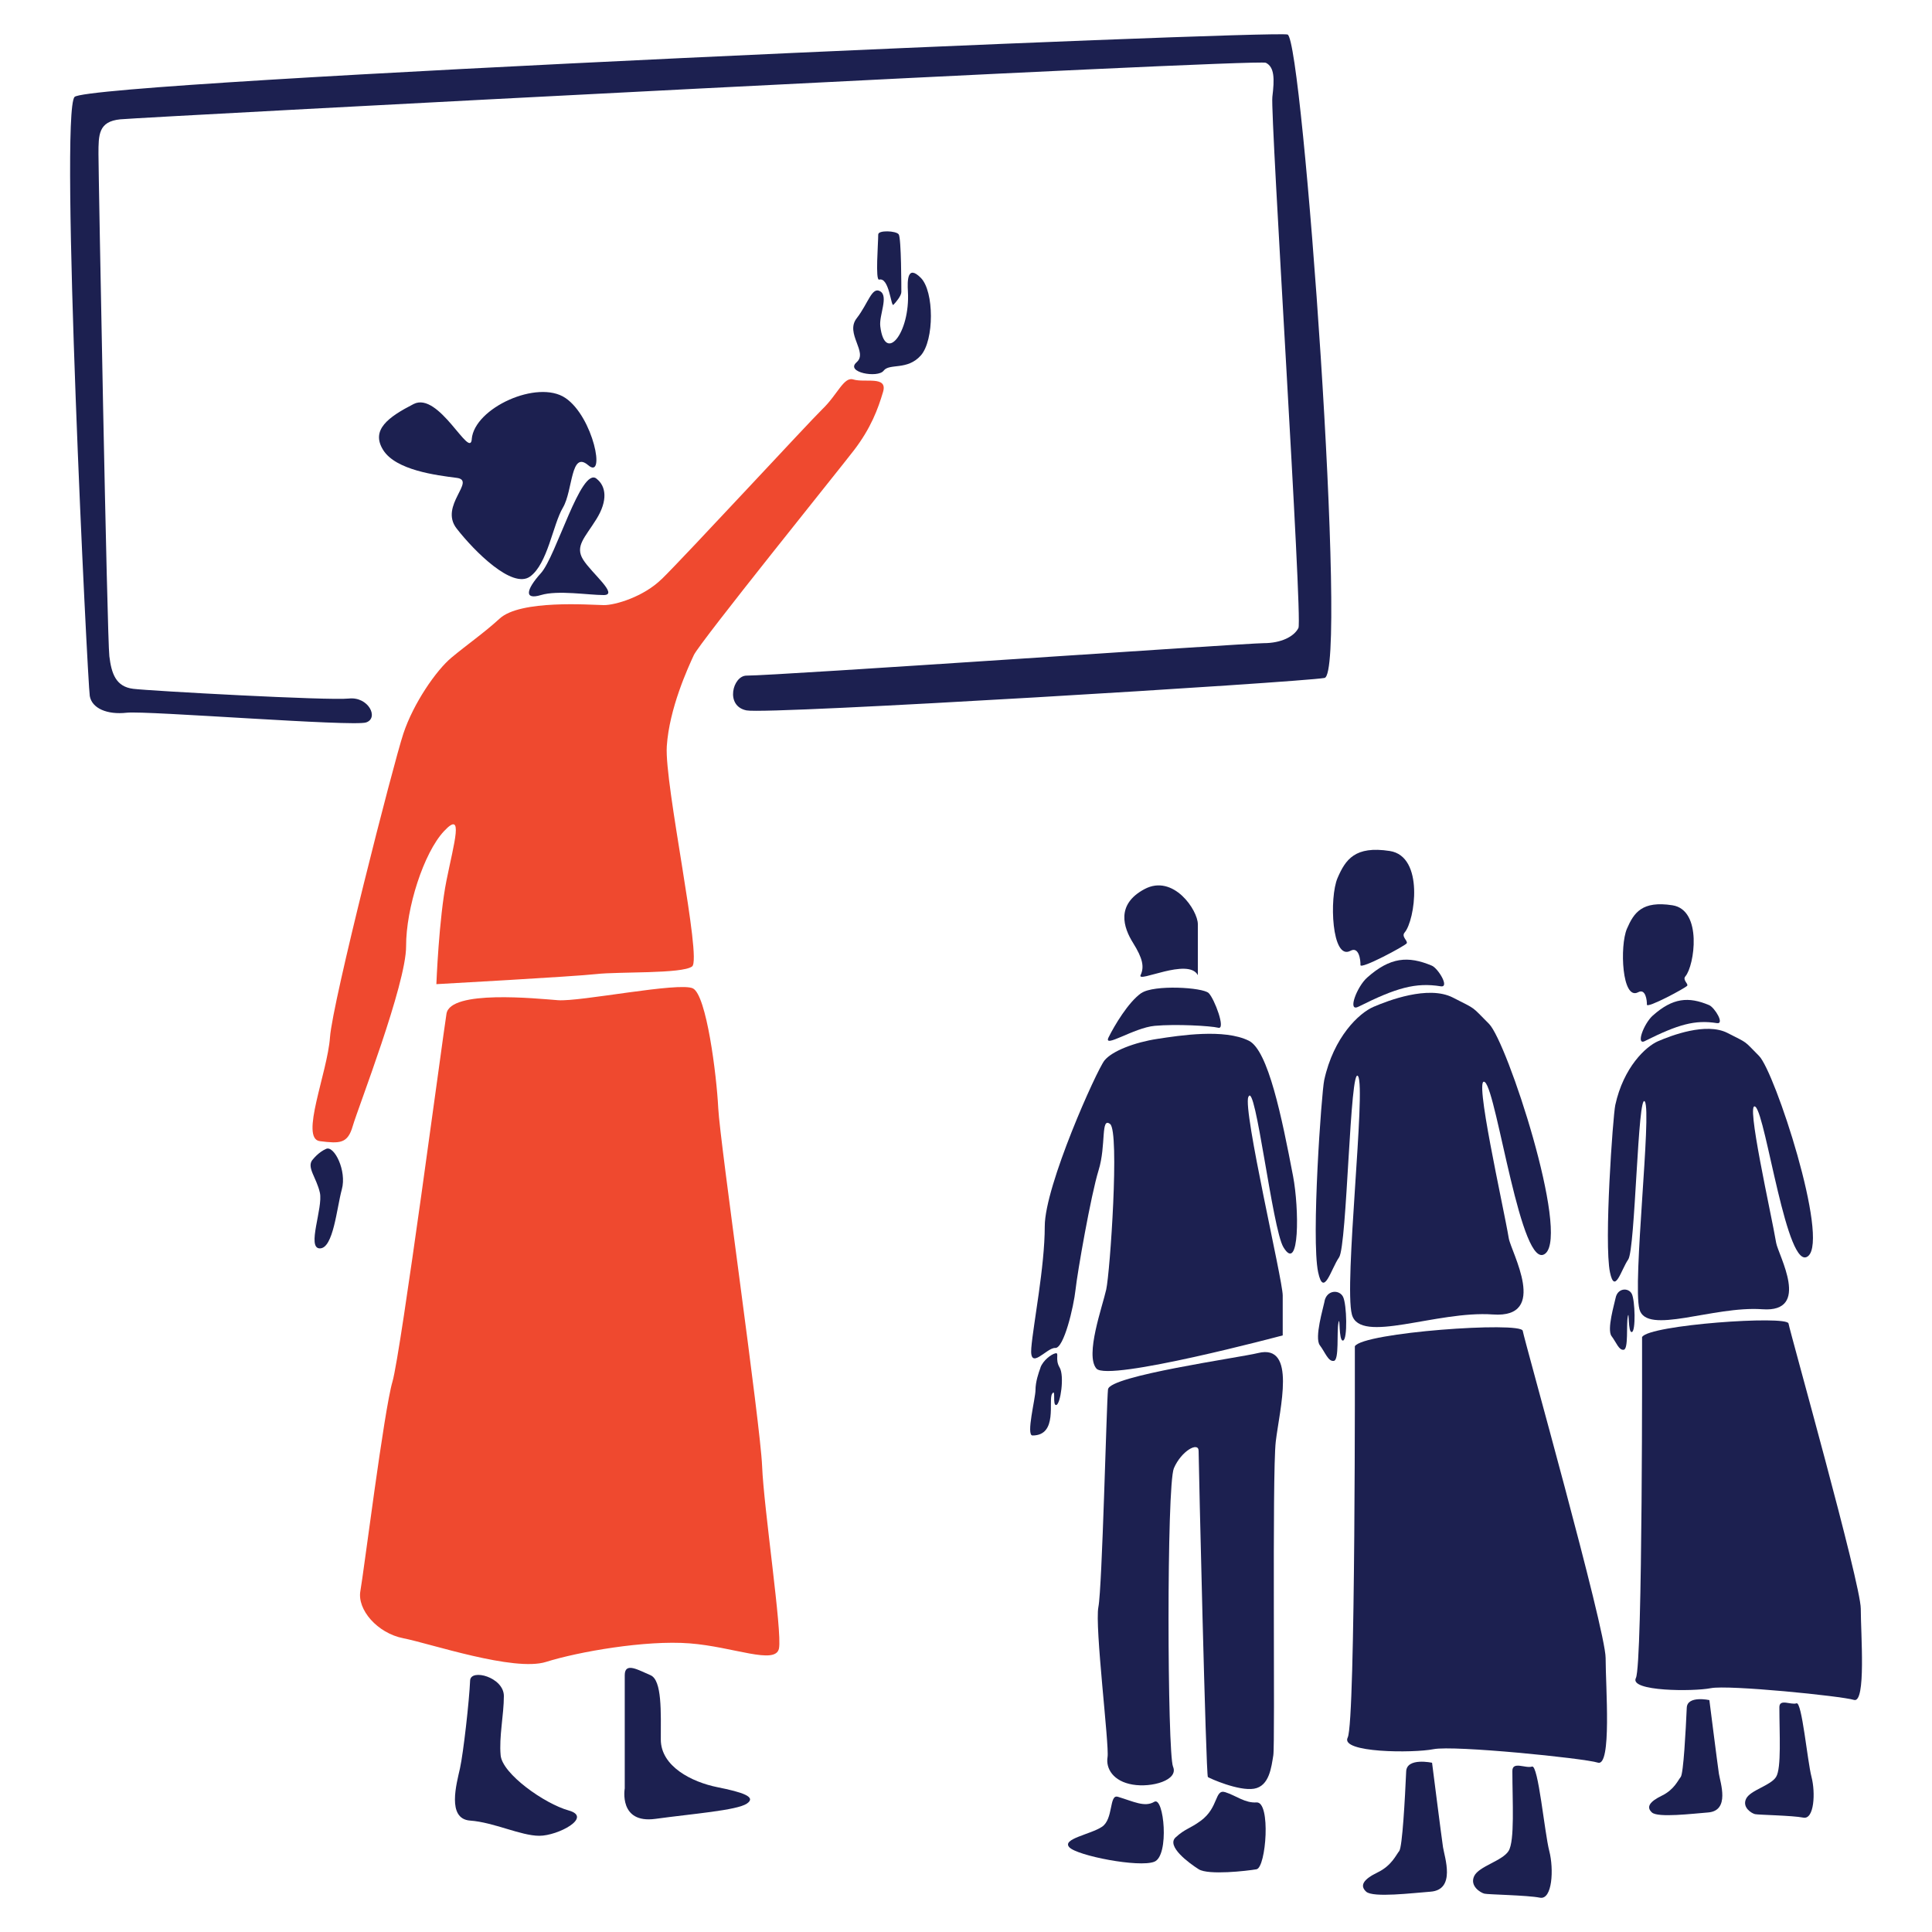 <?xml version="1.0" encoding="UTF-8"?> <svg xmlns="http://www.w3.org/2000/svg" id="uuid-c61999c5-804c-4761-81cf-7571e729764f" data-name="Layer 1" width="300" height="300" viewBox="0 0 300 300"><defs><style> .uuid-623d718d-9351-4ae8-bc69-506c06179e68 { fill: none; } .uuid-623d718d-9351-4ae8-bc69-506c06179e68, .uuid-c5b634cb-2048-4687-998b-301098b2cf25, .uuid-ef3fa8d1-393a-49f2-ba5a-edebfaaeb154 { stroke-width: 0px; } .uuid-c5b634cb-2048-4687-998b-301098b2cf25 { fill: #1c2050; } .uuid-ef3fa8d1-393a-49f2-ba5a-edebfaaeb154 { fill: #ef492f; } </style></defs><rect class="uuid-623d718d-9351-4ae8-bc69-506c06179e68" x="-253.06" y="-167.11" width="696.63" height="1044.95"></rect><g><path class="uuid-c5b634cb-2048-4687-998b-301098b2cf25" d="M73.26,68.18c-.26,3.24-5.11-7.46-9.04-5.44-3.93,2.02-6.68,4.01-4.72,7.14,1.97,3.14,8.26,3.92,11.4,4.32,3.15.39-2.75,4.32,0,7.86,2.75,3.54,8.65,9.44,11.4,7.47,2.75-1.97,3.54-8.06,5.11-10.71,1.57-2.65,1.18-8.94,3.93-6.58,2.75,2.36.79-7.51-3.54-10.44-4.32-2.93-14.15,1.55-14.55,6.39Z"></path><path class="uuid-ef3fa8d1-393a-49f2-ba5a-edebfaaeb154" d="M102.75,89.92c3.78-3.7,23-24.51,24.94-26.38,2.36-2.26,3.33-5.08,4.8-4.62,1.8.56,5.39-.63,4.63,1.94-.79,2.67-1.89,5.61-4.49,9.02-2.05,2.69-23.98,29.87-24.89,31.84-.91,1.97-3.81,8.26-4.2,14.15-.39,5.9,5.5,33.03,3.93,34.2s-11.4.79-14.85,1.18c-3.45.39-24.86,1.57-24.86,1.57,0,0,.39-10.22,1.57-16.1,1.18-5.88,2.75-11.02-.39-7.65-3.15,3.37-5.9,11.96-5.88,17.86s-7.49,25.16-8.28,27.91-1.97,2.75-5.11,2.36c-3.15-.39,1.18-10.62,1.57-16.12.39-5.5,9.83-42.46,11.4-47.18,1.57-4.72,5.11-9.83,7.47-11.79,2.36-1.97,5.12-3.89,7.47-6.05,3.21-2.96,13.94-2.14,16.16-2.1,1.79.03,6.22-1.31,9-4.04Z"></path><path class="uuid-ef3fa8d1-393a-49f2-ba5a-edebfaaeb154" d="M69.33,157.41c-.56,3.45-7.08,52.68-8.39,57.14-1.31,4.46-4.46,29.62-4.98,32.5-.52,2.88,2.62,6.55,6.68,7.34,4.06.79,17.17,5.24,22.15,3.67,4.98-1.57,15.46-3.41,22.28-2.88,6.81.52,13.37,3.41,13.89.79.52-2.62-2.36-21.75-2.62-28.31-.26-6.55-6.55-50.32-6.81-55.57s-1.83-17.56-3.93-18.61-17.56,2.1-20.97,1.83c-3.41-.26-16.7-1.64-17.3,2.1Z"></path><path class="uuid-c5b634cb-2048-4687-998b-301098b2cf25" d="M133.02,56.24c1.8-1.54-1.83-4.46,0-6.81,1.83-2.36,2.36-4.98,3.67-4.19,1.31.79-.21,3.71,0,5.43.72,5.88,4.66,1.07,4.29-5.41-.1-1.71-.09-4.21,2-2.12s2.1,9.7,0,12.06c-2.1,2.36-4.87,1.17-5.77,2.36-.9,1.19-6.03.26-4.19-1.31Z"></path><path class="uuid-c5b634cb-2048-4687-998b-301098b2cf25" d="M48.53,180.08c-.96,1.19.61,2.76,1.14,5.12.52,2.36-2.1,8.65,0,8.65s2.62-6.29,3.41-9.17c.79-2.88-1.18-6.81-2.42-6.29s-2.12,1.7-2.12,1.7Z"></path><path class="uuid-c5b634cb-2048-4687-998b-301098b2cf25" d="M92.61,74.32c1.53,1.17,1.79,3.41,0,6.29s-3.37,4.19-2.06,6.29c1.31,2.1,5.59,5.5,3.19,5.5s-7.12-.79-9.74,0c-2.62.79-2.36-.79,0-3.41,2.36-2.62,6.21-16.51,8.61-14.68Z"></path><path class="uuid-c5b634cb-2048-4687-998b-301098b2cf25" d="M73,260.94c-.13,3.14-1.05,11.27-1.57,13.63s-2.1,7.86,1.57,8.13c3.67.26,7.86,2.36,10.75,2.36s8.33-2.88,4.56-3.93c-3.77-1.05-10.3-5.68-10.57-8.56s.5-6.28.5-9.21-5.16-4.31-5.24-2.41Z"></path><path class="uuid-c5b634cb-2048-4687-998b-301098b2cf25" d="M97.01,260.13v17.57s-.99,5.52,4.77,4.73c5.77-.79,12.6-1.31,14.18-2.36,1.57-1.05-.65-1.77-4.58-2.56-3.93-.79-8.77-3.21-8.77-7.4s.22-9.22-1.61-9.99c-1.83-.76-3.99-2.12-3.99,0Z"></path><path class="uuid-c5b634cb-2048-4687-998b-301098b2cf25" d="M115.92,104.91c-2.13,0-3.38,4.73,0,5.4,3.38.68,86.04-4.37,89.75-5.04,3.71-.68-3.38-99.24-5.74-99.91-2.36-.68-185.99,7.22-188.35,9.69-2.36,2.46,2.03,91.12,2.36,93.03.34,1.92,2.7,2.93,5.74,2.59,3.04-.34,35.15,2.19,37.17,1.51,2.03-.68.36-4.05-2.69-3.71-3.05.34-30.77-1.18-33.47-1.51s-3.38-2.36-3.71-5.06c-.34-2.7-1.69-74.94-1.69-77.97s0-5.06,3.38-5.4c3.38-.34,176.54-9.45,177.89-8.78s1.35,2.5,1.01,5.3c-.34,2.8,4.73,81.11,4.05,82.46s-2.7,2.36-5.4,2.36-75.57,5.04-80.3,5.04Z"></path><path class="uuid-c5b634cb-2048-4687-998b-301098b2cf25" d="M136.38,36.39c0-.67,2.76-.57,3.17,0s.41,8.39.41,8.96-.85,1.6-1.23,1.98c-.38.38-.64-4.34-2.22-3.91-.61.16-.14-5.61-.14-7.02Z"></path><path class="uuid-c5b634cb-2048-4687-998b-301098b2cf25" d="M177.22,154.2c-2.02,1.41-4.19,5.08-5.08,6.88s3.89-1.49,7.17-1.79c3.29-.3,8.67,0,9.87.3s-.6-4.48-1.49-5.38c-.9-.9-8.54-1.34-10.46,0Z"></path><path class="uuid-c5b634cb-2048-4687-998b-301098b2cf25" d="M193.84,170.32c-.87,2.13,5.34,28.44,5.34,30.83v6.21s-27.14,7.25-28.93,5.15c-1.79-2.09.92-9.57,1.52-12.26.6-2.69,2.1-24.55.61-25.71-1.49-1.16-.59,3.28-1.79,7.17-1.2,3.89-3.29,15.85-3.58,18.54s-1.82,9.15-3.15,9.06-4.02,3.68-3.72,0,2.09-12.59,2.09-18.9,8.07-24.24,9.27-25.74c1.2-1.49,4.73-2.82,8.2-3.35,3.46-.53,10.4-1.62,14.23.29,2.99,1.49,5.11,11.88,6.86,21.04.95,5,1.03,15.2-1.5,11.02-1.73-2.86-4.36-25.97-5.43-23.35Z"></path><path class="uuid-c5b634cb-2048-4687-998b-301098b2cf25" d="M172.05,215.74c-.23,2.16-.9,30.79-1.49,33.78-.6,2.99,1.71,21.53,1.42,23.32-.3,1.79.9,3.77,3.89,4.27,2.99.51,7.17-.69,6.28-2.78s-1.02-43.65.13-46.34c1.15-2.69,3.84-4.19,3.84-2.69s1.14,50.43,1.44,50.64,4.78,2.21,7.17,1.81,2.69-3.39,2.99-5.19c.3-1.79-.21-43.63.38-48.71.6-5.08,3.3-15.25-2.75-13.75-2.9.72-23.07,3.53-23.29,5.63Z"></path><path class="uuid-c5b634cb-2048-4687-998b-301098b2cf25" d="M173.56,279c-1.35-.4-.65,3.46-2.44,4.66-1.79,1.2-6.28,1.87-5.08,3.18,1.2,1.31,10.81,3.19,13.2,2.25,2.39-.94,1.49-10.21,0-9.31s-3.23-.05-5.67-.78Z"></path><path class="uuid-c5b634cb-2048-4687-998b-301098b2cf25" d="M195.11,279.88c2.26-.16,1.49,10.12,0,10.38-1.49.26-7.47.94-8.97,0-1.49-.94-5.08-3.58-3.59-4.95,1.49-1.37,2.2-1.33,3.89-2.57,2.84-2.07,2.14-4.98,3.82-4.45,1.68.53,3.05,1.71,4.85,1.59Z"></path><path class="uuid-c5b634cb-2048-4687-998b-301098b2cf25" d="M186,151.42v-7.91c0-2.16-3.79-7.84-8.28-5.45-4.48,2.39-3.27,5.98-1.77,8.37,1.49,2.39,1.76,3.7,1.16,4.99-.6,1.29,7.42-2.78,8.89,0Z"></path><path class="uuid-c5b634cb-2048-4687-998b-301098b2cf25" d="M161.57,212.36c-.3.81-.78,2.2-.78,3.49s-1.5,7.05-.46,7.05c3.99,0,2.4-5.49,3.04-6.47s0,1.87.65,1.74c.65-.13,1.29-4.52.52-5.82-.78-1.29,0-2.35-.65-2.21s-1.91,1.09-2.33,2.21Z"></path><path class="uuid-c5b634cb-2048-4687-998b-301098b2cf25" d="M209.7,147.64c-2.92,1.58-3.32-8.27-2-11.32,1.24-2.86,2.7-5.01,8.1-4.18,5.4.83,3.92,10.79,2.31,12.66-.56.65.55,1.3.32,1.68s-7.21,4.12-7.18,3.37-.23-2.93-1.55-2.21Z"></path><path class="uuid-c5b634cb-2048-4687-998b-301098b2cf25" d="M210.91,156.33c-1.72.86-.21-3.13,1.39-4.54,3.56-3.16,6.34-3.4,10.04-1.84.97.41,2.82,3.44,1.37,3.2-3.89-.62-6.88.22-12.79,3.18Z"></path><path class="uuid-c5b634cb-2048-4687-998b-301098b2cf25" d="M213.28,156.34c2.24-.96,8.5-3.39,12.32-1.44,3.82,1.95,2.79,1.27,5.61,4.08,2.82,2.82,12.51,32.53,8.76,35.66s-7.51-25.02-9.38-26.59,2.87,19.29,3.69,24.22c.35,2.13,6.3,12.47-2.46,11.84-8.76-.63-20.65,4.7-21.9,0-1.25-4.7,2.21-35.12.96-37-1.25-1.88-1.7,26.34-2.95,28.13-1.25,1.79-2.39,6.35-3.25,2.31-1.1-5.22.53-27.92.94-29.82,1.46-6.72,5.42-10.43,7.66-11.39Z"></path><path class="uuid-c5b634cb-2048-4687-998b-301098b2cf25" d="M210.38,209.05s.13,58.36-1.11,60.75c-1.23,2.39,10.18,2.44,13.34,1.81,3.16-.63,23.32,1.4,25.5,2.09,2.19.69,1.21-11.82,1.21-16.25s-12.63-49.32-12.87-50.8-24.86.24-26.08,2.41Z"></path><path class="uuid-c5b634cb-2048-4687-998b-301098b2cf25" d="M218.35,275.08c-.18,4.09-.59,11.76-1.08,12.35s-1.16,2.25-3.34,3.31c-2.19,1.06-2.85,2.03-1.79,3s7.28.2,9.99,0c3.96-.3,2.19-5.32,1.94-6.91-.24-1.59-1.7-13.11-1.7-13.11,0,0-3.93-.86-4.02,1.35Z"></path><path class="uuid-c5b634cb-2048-4687-998b-301098b2cf25" d="M234.84,275c0,4.71.39,10.86-.59,12.42s-4.61,2.36-5.34,3.9c-.73,1.55,1,2.59,1.6,2.73s6.66.23,8.6.62c1.94.39,2.19-4.44,1.46-7.25-.73-2.81-1.71-13.45-2.68-13.11s-3.05-.89-3.05.68Z"></path><path class="uuid-c5b634cb-2048-4687-998b-301098b2cf25" d="M205.67,202.1c-.19.99-1.6,5.63-.73,6.79.87,1.16,1.3,2.55,2.17,2.43s.43-4.45.72-5.9c.29-1.44,0,2.89.72,2.74s.58-5.63,0-6.79c-.58-1.16-2.54-1.1-2.89.72Z"></path><path class="uuid-c5b634cb-2048-4687-998b-301098b2cf25" d="M254.38,154.07c-2.54,1.37-2.89-7.21-1.75-9.86,1.08-2.49,2.35-4.37,7.06-3.64,4.71.73,3.42,9.4,2.02,11.03-.49.57.48,1.14.28,1.46s-6.28,3.59-6.26,2.94c.02-.65-.2-2.55-1.35-1.93Z"></path><path class="uuid-c5b634cb-2048-4687-998b-301098b2cf25" d="M255.44,161.65c-1.5.75-.18-2.73,1.21-3.96,3.1-2.75,5.53-2.97,8.75-1.61.84.36,2.46,2.99,1.19,2.79-3.39-.54-5.99.19-11.15,2.77Z"></path><path class="uuid-c5b634cb-2048-4687-998b-301098b2cf25" d="M257.51,161.66c1.95-.84,7.41-2.96,10.74-1.26,3.33,1.7,2.44,1.1,4.89,3.56,2.45,2.45,10.91,28.35,7.63,31.08s-6.54-21.81-8.18-23.17c-1.64-1.36,2.5,16.81,3.21,21.11.31,1.86,5.49,10.87-2.14,10.32-7.63-.55-18,4.09-19.09,0-1.09-4.09,1.93-30.61.84-32.25s-1.48,22.96-2.58,24.52c-1.09,1.56-2.09,5.53-2.83,2.01-.96-4.55.46-24.34.82-25.99,1.28-5.86,4.72-9.09,6.68-9.93Z"></path><path class="uuid-c5b634cb-2048-4687-998b-301098b2cf25" d="M254.98,207.61s.11,50.87-.96,52.95c-1.07,2.09,8.88,2.12,11.63,1.58,2.75-.55,20.32,1.22,22.23,1.82,1.91.6,1.06-10.31,1.06-14.17s-11.01-42.99-11.22-44.28c-.21-1.29-21.67.21-22.73,2.1Z"></path><path class="uuid-c5b634cb-2048-4687-998b-301098b2cf25" d="M261.92,265.16c-.16,3.57-.51,10.25-.94,10.77s-1.01,1.96-2.91,2.89c-1.91.93-2.49,1.77-1.56,2.62.93.85,6.35.18,8.71,0,3.45-.26,1.91-4.63,1.69-6.02-.21-1.39-1.48-11.43-1.48-11.43,0,0-3.42-.75-3.51,1.18Z"></path><path class="uuid-c5b634cb-2048-4687-998b-301098b2cf25" d="M276.3,265.09c0,4.1.34,9.47-.51,10.83-.85,1.36-4.02,2.05-4.66,3.4-.64,1.35.87,2.26,1.39,2.38s5.8.2,7.5.54c1.69.34,1.91-3.87,1.27-6.32s-1.49-11.73-2.33-11.43c-.84.3-2.66-.77-2.66.6Z"></path><path class="uuid-c5b634cb-2048-4687-998b-301098b2cf25" d="M250.87,201.55c-.17.87-1.39,4.91-.63,5.92.76,1.01,1.14,2.23,1.89,2.12.76-.11.38-3.88.63-5.14.25-1.26,0,2.52.63,2.39.63-.13.5-4.91,0-5.92s-2.21-.96-2.52.63Z"></path></g></svg> 